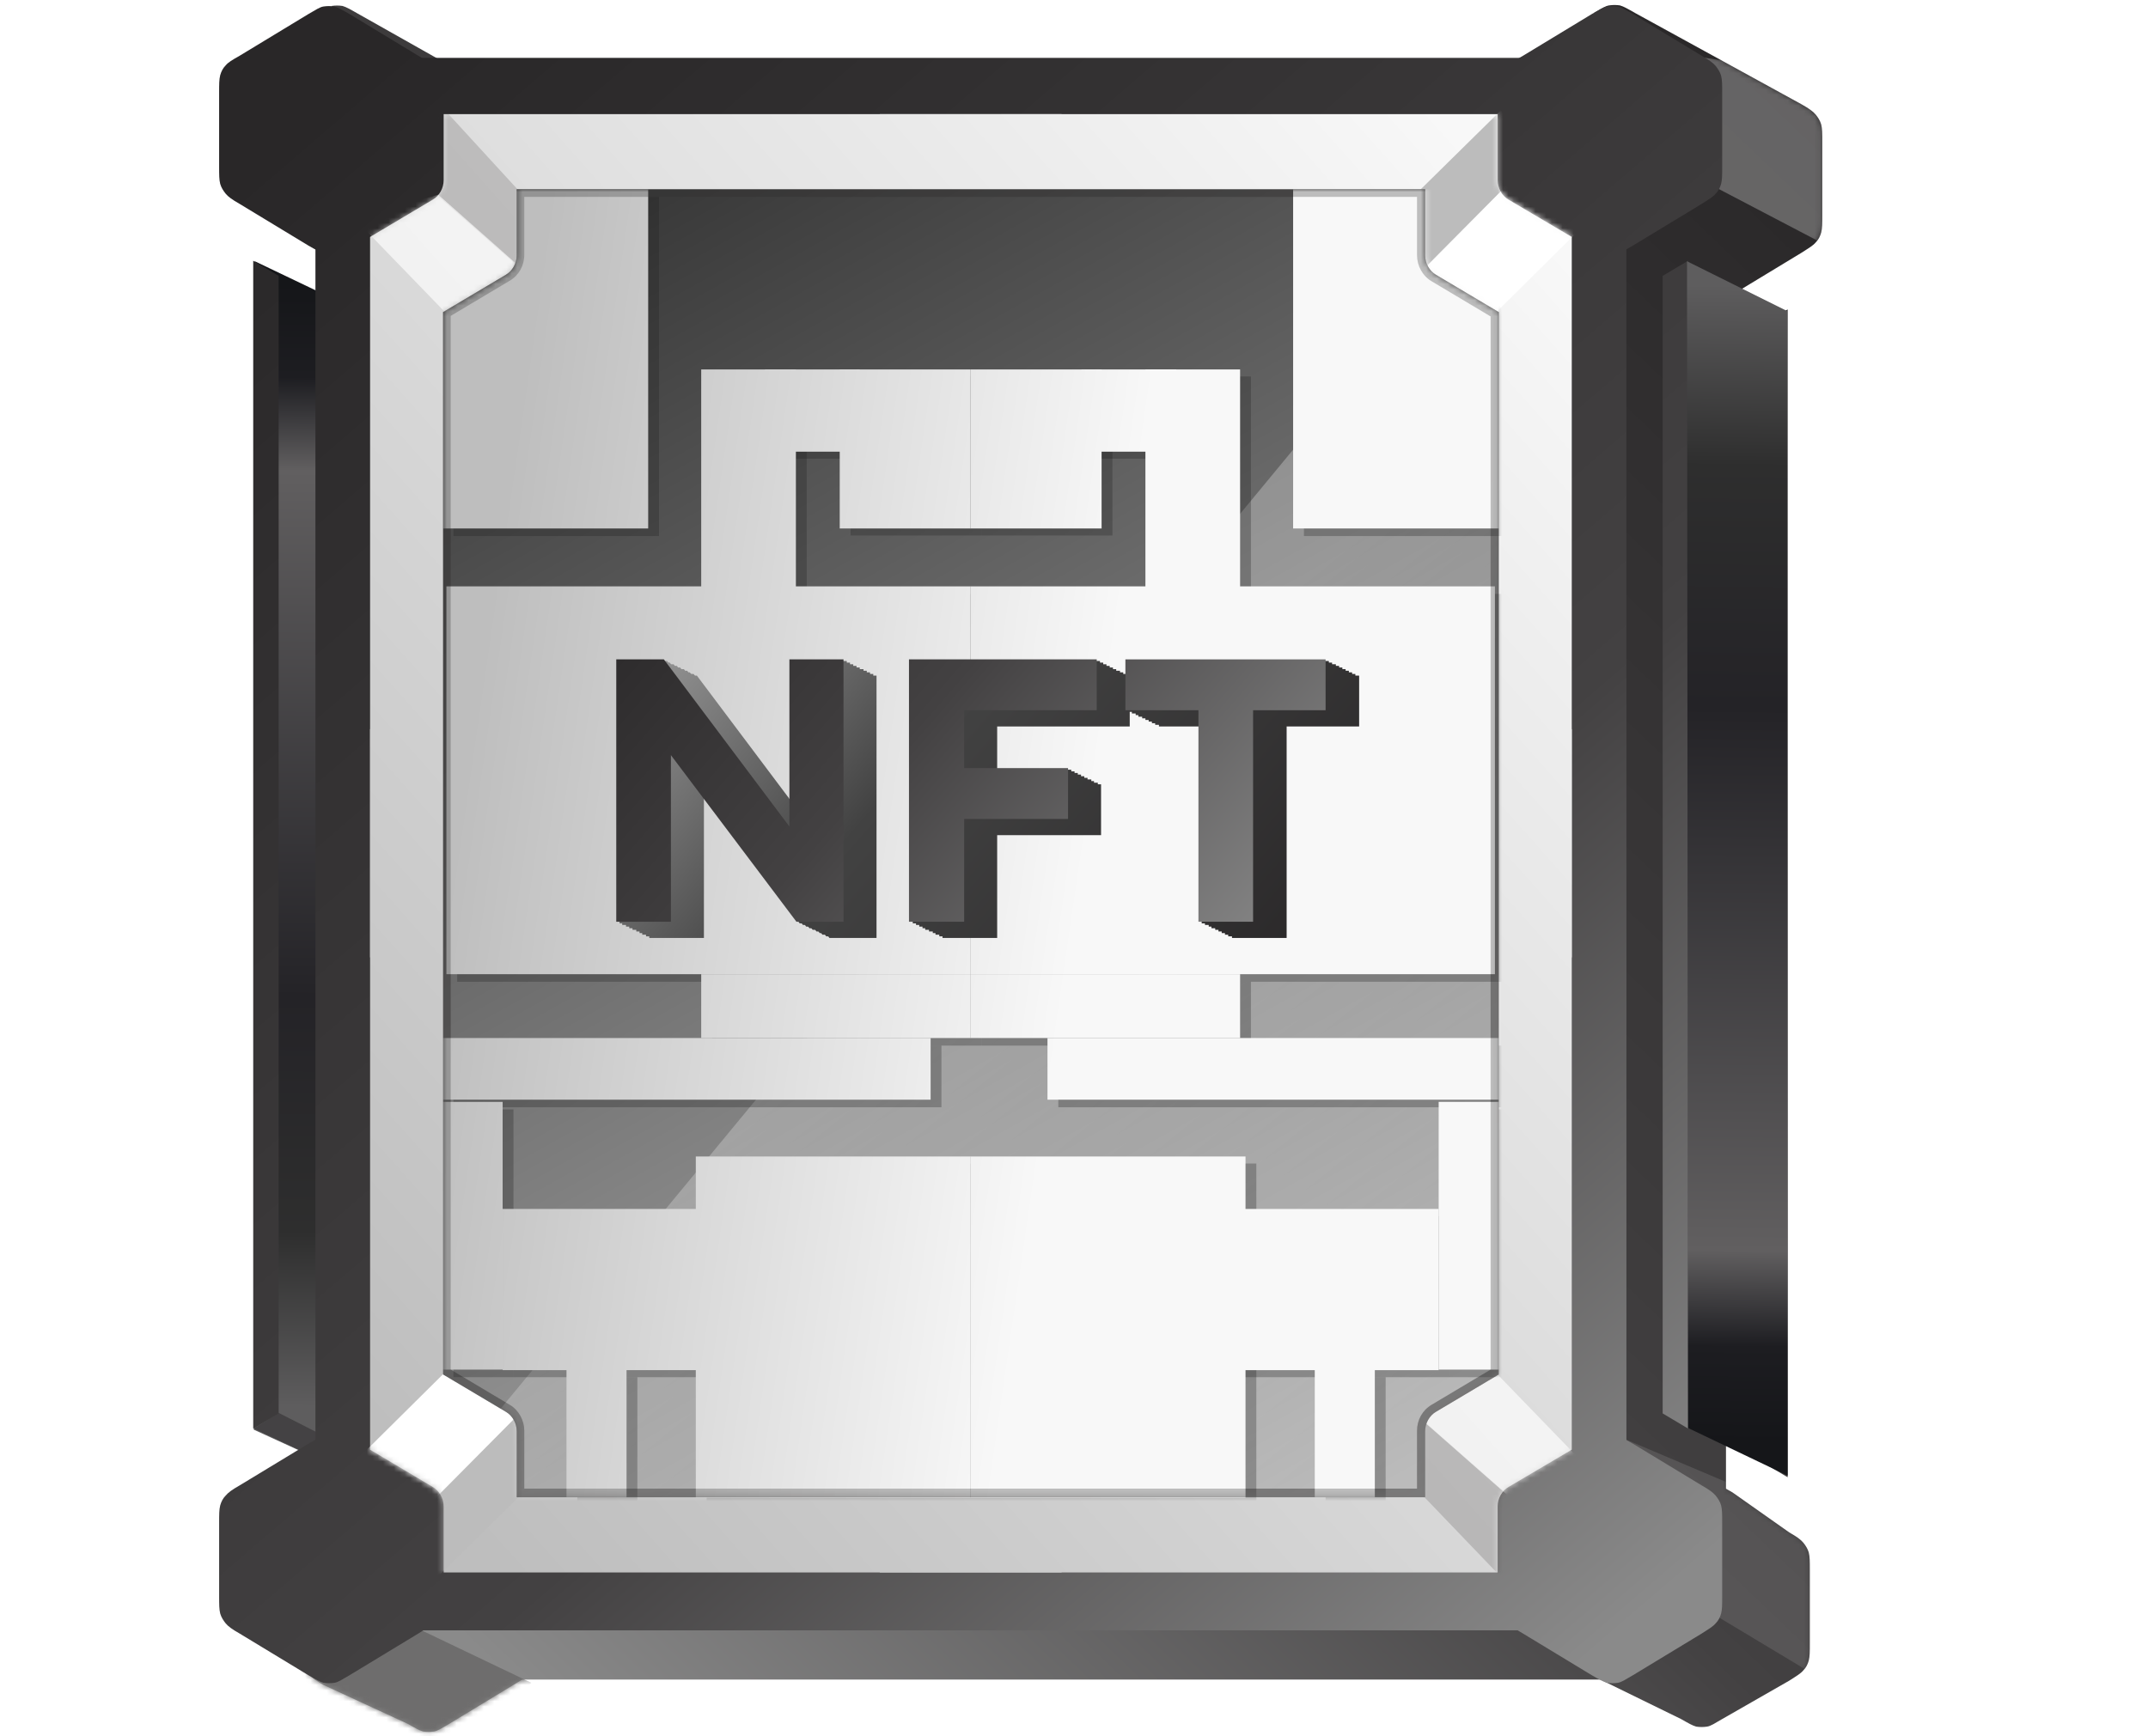 <?xml version="1.0" encoding="utf-8"?>
<!-- Generator: Adobe Illustrator 25.0.1, SVG Export Plug-In . SVG Version: 6.00 Build 0)  -->
<svg version="1.1" id="Capa_1" xmlns="http://www.w3.org/2000/svg" xmlns:xlink="http://www.w3.org/1999/xlink" x="0px" y="0px"
	 viewBox="0 0 397 321" style="enable-background:new 0 0 397 321;" xml:space="preserve">
<style type="text/css">
	.st0{fill:url(#SVGID_1_);}
	.st1{fill:url(#SVGID_2_);}
	.st2{fill:url(#SVGID_3_);}
	.st3{fill:url(#SVGID_4_);}
	.st4{fill:url(#SVGID_5_);}
	.st5{fill:url(#SVGID_6_);}
	.st6{fill:url(#SVGID_7_);}
	.st7{fill:url(#SVGID_8_);filter:url(#Adobe_OpacityMaskFilter);}
	.st8{fill:url(#SVGID_9_);}
	.st9{fill:url(#SVGID_10_);}
	.st10{fill:url(#SVGID_11_);}
	.st11{fill:url(#SVGID_12_);}
	.st12{fill:url(#SVGID_13_);}
	.st13{fill:url(#SVGID_14_);}
	.st14{mask:url(#mask0_1_);}
	.st15{fill:#FFFFFF;fill-opacity:0.11;}
	.st16{fill:#6E6D6D;}
	.st17{fill:#FFFFFF;fill-opacity:0.28;}
	.st18{fill:url(#SVGID_15_);}
	.st19{fill:#333132;fill-opacity:0.6;}
	.st20{fill:url(#SVGID_16_);}
	.st21{fill:url(#SVGID_17_);}
	.st22{fill:url(#SVGID_18_);}
	.st23{fill:url(#SVGID_19_);}
	.st24{fill:url(#SVGID_20_);}
	.st25{fill:url(#SVGID_21_);}
	.st26{fill:url(#SVGID_22_);}
	.st27{fill:url(#SVGID_23_);}
	.st28{fill:url(#SVGID_24_);}
	.st29{fill:url(#SVGID_25_);}
	.st30{fill:url(#SVGID_26_);}
	.st31{fill:url(#SVGID_27_);}
	.st32{fill:url(#SVGID_28_);filter:url(#Adobe_OpacityMaskFilter_1_);}
	.st33{fill:url(#SVGID_29_);}
	.st34{fill:url(#SVGID_30_);}
	.st35{fill:url(#SVGID_31_);}
	.st36{mask:url(#mask1_1_);}
	.st37{fill:#302E2F;fill-opacity:0.19;}
	.st38{fill:#FFFFFF;}
	.st39{fill:#BCBCBC;}
	.st40{fill:#FFFFFF;fill-opacity:0.66;}
	.st41{fill:url(#SVGID_32_);}
	.st42{fill-rule:evenodd;clip-rule:evenodd;fill:#343233;fill-opacity:0.27;}
	.st43{fill:url(#SVGID_33_);filter:url(#Adobe_OpacityMaskFilter_2_);}
	.st44{mask:url(#mask2_1_);}
	.st45{fill:url(#SVGID_34_);}
	.st46{fill:#1F1F1F;fill-opacity:0.29;}
	.st47{fill:url(#SVGID_35_);}
	.st48{fill:url(#SVGID_36_);}
	.st49{fill:url(#SVGID_37_);}
	.st50{fill:url(#SVGID_38_);}
	.st51{fill:url(#SVGID_39_);}
	.st52{fill:url(#SVGID_40_);}
	.st53{fill:url(#SVGID_41_);}
	.st54{fill:url(#SVGID_42_);}
	.st55{fill:url(#SVGID_43_);}
	.st56{fill:url(#SVGID_44_);}
	.st57{fill:url(#SVGID_45_);}
	.st58{fill:url(#SVGID_46_);}
	.st59{fill:url(#SVGID_47_);}
	.st60{fill:url(#SVGID_48_);}
	.st61{fill:url(#SVGID_49_);}
	.st62{fill:url(#SVGID_50_);}
	.st63{fill:url(#SVGID_51_);}
	.st64{fill:url(#SVGID_52_);}
	.st65{fill:url(#SVGID_53_);}
	.st66{fill:url(#SVGID_54_);}
	.st67{fill:url(#SVGID_55_);}
	.st68{fill:url(#SVGID_56_);}
	.st69{fill:url(#SVGID_57_);}
	.st70{fill:url(#SVGID_58_);}
	.st71{fill:url(#SVGID_59_);}
	.st72{fill:url(#SVGID_60_);}
	.st73{fill:url(#SVGID_61_);}
	.st74{fill:url(#SVGID_62_);}
	.st75{fill:url(#SVGID_63_);}
	.st76{fill:url(#SVGID_64_);}
	.st77{fill:url(#SVGID_65_);}
	.st78{fill:url(#SVGID_66_);}
	.st79{fill:url(#SVGID_67_);}
	.st80{fill:url(#SVGID_68_);}
	.st81{fill:url(#SVGID_69_);}
	.st82{fill:url(#SVGID_70_);}
	.st83{fill:url(#SVGID_71_);}
	.st84{fill:url(#SVGID_72_);}
	.st85{fill:url(#SVGID_73_);}
	.st86{fill:url(#SVGID_74_);}
	.st87{fill:url(#SVGID_75_);}
	.st88{fill:url(#SVGID_76_);}
	.st89{fill:url(#SVGID_77_);}
	.st90{fill:url(#SVGID_78_);}
	.st91{fill:url(#SVGID_79_);}
	.st92{fill:url(#SVGID_80_);}
	.st93{fill:url(#SVGID_81_);}
	.st94{fill:url(#SVGID_82_);}
	.st95{fill:url(#SVGID_83_);}
	.st96{fill:url(#SVGID_84_);}
	.st97{fill:url(#SVGID_85_);}
	.st98{fill:url(#SVGID_86_);}
	.st99{fill:url(#SVGID_87_);}
	.st100{fill:url(#SVGID_88_);}
	.st101{fill:url(#SVGID_89_);}
	.st102{fill-rule:evenodd;clip-rule:evenodd;fill:#343233;fill-opacity:0.3;}
	.st103{fill-rule:evenodd;clip-rule:evenodd;fill:url(#SVGID_90_);}
</style>
<linearGradient id="SVGID_1_" gradientUnits="userSpaceOnUse" x1="404.016" y1="234.94" x2="144.078" y2="-36.833" gradientTransform="matrix(1 0 0 -1 0 322)">
	<stop  offset="0" style="stop-color:#292728"/>
	<stop  offset="0.58" style="stop-color:#434142"/>
	<stop  offset="1" style="stop-color:#8A8A8A"/>
</linearGradient>
<path class="st0" d="M330.4,57.2l-4.7,2.8v210.3l4.7,2.8V57.2z"/>
<linearGradient id="SVGID_2_" gradientUnits="userSpaceOnUse" x1="266.624" y1="366.348" x2="6.686" y2="94.576" gradientTransform="matrix(1 0 0 -1 0 322)">
	<stop  offset="0" style="stop-color:#292728"/>
	<stop  offset="0.58" style="stop-color:#434142"/>
	<stop  offset="1" style="stop-color:#8A8A8A"/>
</linearGradient>
<path class="st1" d="M65.3,57.2l4.7,2.8v210.3l-4.7,2.8V57.2z"/>
<linearGradient id="SVGID_3_" gradientUnits="userSpaceOnUse" x1="335.32" y1="300.644" x2="75.382" y2="28.871" gradientTransform="matrix(1 0 0 -1 0 322)">
	<stop  offset="0" style="stop-color:#292728"/>
	<stop  offset="0.58" style="stop-color:#434142"/>
	<stop  offset="1" style="stop-color:#8A8A8A"/>
</linearGradient>
<path class="st2" d="M76.7,19.8H319v290.7H76.7V19.8z"/>
<linearGradient id="SVGID_4_" gradientUnits="userSpaceOnUse" x1="202.686" y1="427.502" x2="-57.252" y2="155.729" gradientTransform="matrix(1 0 0 -1 0 322)">
	<stop  offset="0" style="stop-color:#292728"/>
	<stop  offset="0.58" style="stop-color:#434142"/>
	<stop  offset="1" style="stop-color:#8A8A8A"/>
</linearGradient>
<path class="st3" d="M62.7,19.3l12.7-7.7c1.4-0.8-14.8-10.3-14.1-10.5c0.7-0.1,1.3-0.1,2,0c0.7,0.2,1.4,0.6,2.8,1.4l29.6,16.7
	c1.4,0.8,2.1,1.3,2.6,1.9c0.4,0.5,0.8,1.1,1,1.8c0.2,0.8,0.2,1.6,0.2,3.3v13.4c0,1.7,0,2.5-0.2,3.3c-0.2,0.7-0.5,1.3-1,1.8
	c-0.5,0.6-1.2,1-2.6,1.9l-12.7,7.7c-1.4,0.8-2.1,1.3-2.8,1.4c-0.7,0.1-1.3,0.1-2,0c-0.7-0.2-1.4-0.6-2.8-1.4l-12.7-7.7
	c-1.4-0.8-2.1-1.3-2.6-1.9c-0.4-0.5-0.8-1.1-1-1.8c-0.2-0.8-0.2-1.6-0.2-3.3V26.2c0-1.7,0-2.5,0.2-3.3c0.2-0.7,0.5-1.3,1-1.8
	C60.6,20.5,61.3,20.1,62.7,19.3z"/>
<linearGradient id="SVGID_5_" gradientUnits="userSpaceOnUse" x1="325.873" y1="309.68" x2="65.935" y2="37.907" gradientTransform="matrix(1 0 0 -1 0 322)">
	<stop  offset="0" style="stop-color:#292728"/>
	<stop  offset="0.58" style="stop-color:#434142"/>
	<stop  offset="1" style="stop-color:#8A8A8A"/>
</linearGradient>
<path class="st4" d="M299.9,19.3l-5.3-16.9c1.4-0.8,2.1-1.3,2.8-1.4c0.7-0.1,1.3-0.1,2,0c0.7,0.2,1.4,0.6,2.8,1.4L333,19.3
	c1.4,0.8,2.1,1.3,2.6,1.9c0.4,0.5,0.8,1.1,1,1.8c0.2,0.8,0.2,1.6,0.2,3.3v13.4c0,1.7,0,2.5-0.2,3.3c-0.2,0.7-0.5,1.3-1,1.8
	c-0.5,0.6-1.2,1-2.6,1.9l-12.7,7.7c-1.4,0.8-2.1,1.3-2.8,1.4c-0.7,0.1-1.3,0.1-2,0c-0.7-0.2-1.4-0.6-2.8-1.4l-12.7-7.7
	c-1.4-0.8-2.1-1.3-2.6-1.9c-0.4-0.5-0.8-1.1-1-1.8c-0.2-0.8-0.2-1.6-0.2-3.3V26.2c0-1.7,0-2.5,0.2-3.3c0.2-0.7,0.5-1.3,1-1.8
	C297.8,20.5,298.5,20.1,299.9,19.3z"/>
<linearGradient id="SVGID_6_" gradientUnits="userSpaceOnUse" x1="339.394" y1="296.747" x2="79.457" y2="24.974" gradientTransform="matrix(1 0 0 -1 0 322)">
	<stop  offset="0" style="stop-color:#292728"/>
	<stop  offset="0.58" style="stop-color:#434142"/>
	<stop  offset="1" style="stop-color:#8A8A8A"/>
</linearGradient>
<path class="st5" d="M62.7,283.6l12.7-7.7c1.4-0.8,2.1-1.3,2.8-1.4c0.7-0.1,1.3-0.1,2,0c0.7,0.2,1.4,0.6,2.8,1.4l12.7,7.7
	c1.4,0.8,2.1,1.3,2.6,1.9c0.4,0.5,0.8,1.1,1,1.8c0.2,0.8,0.2,1.6,0.2,3.3v13.4c0,1.7,0,2.5-0.2,3.3c-0.2,0.7-0.5,1.3-1,1.8
	c-0.5,0.6-1.2,1-2.6,1.9l-12.7,7.7c-1.4,0.8-2.1,1.3-2.8,1.4c-0.7,0.1-1.3,0.1-2,0c-0.7-0.2-1.4-0.6-2.8-1.4l-15.6-7.2
	c-1.4-0.8-2.1-1.3-2.6-1.9c-0.4-0.5-0.8-1.1-1-1.8c-0.2-0.8-0.2-1.6-0.2-3.3l2.9-13.9c0-1.7,0-2.5,0.2-3.3c0.2-0.7,0.5-1.3,1-1.8
	C60.6,284.9,61.3,284.5,62.7,283.6z"/>
<linearGradient id="SVGID_7_" gradientUnits="userSpaceOnUse" x1="462.646" y1="178.863" x2="202.708" y2="-92.91" gradientTransform="matrix(1 0 0 -1 0 322)">
	<stop  offset="0" style="stop-color:#292728"/>
	<stop  offset="0.58" style="stop-color:#434142"/>
	<stop  offset="1" style="stop-color:#8A8A8A"/>
</linearGradient>
<path class="st6" d="M299.9,283.6l12.7-7.7c1.4-0.8,2.1-1.3,2.8-1.4c0.7-0.1,1.3-0.1,2,0c0.7,0.2,1.4,0.6,2.8,1.4l10.5,7.4
	c1.4,0.8,2.1,1.3,2.6,1.9c0.4,0.5,0.8,1.1,1,1.8c0.2,0.8,0.2,1.6,0.2,3.3v13.4c0,1.7,0,2.5-0.2,3.3c-0.2,0.7-0.5,1.3-1,1.8
	c-0.5,0.6-1.2,1-2.6,1.9l-12.4,7.1c-1.4,0.8-2.1,1.3-2.8,1.4c-0.7,0.1-1.3,0.1-2,0c-0.7-0.2-1.4-0.6-2.8-1.4l-13.9-6.8
	c-1.4-0.8-2.1-1.3-2.6-1.9c-0.4-0.5-0.8-1.1-1-1.8c-0.2-0.8,2.8-1.6,2.8-3.3v-13.4c0-1.7,0-2.5,0.2-3.3c0.2-0.7,0.5-1.3,1-1.8
	C297.8,284.9,298.5,284.5,299.9,283.6z"/>
<defs>
	<filter id="Adobe_OpacityMaskFilter" filterUnits="userSpaceOnUse" x="54.9" y="10" width="293.6" height="311.8">
		<feColorMatrix  type="matrix" values="1 0 0 0 0  0 1 0 0 0  0 0 1 0 0  0 0 0 1 0"/>
	</filter>
</defs>
<mask maskUnits="userSpaceOnUse" x="54.9" y="10" width="293.6" height="311.8" id="mask0_1_">
	
		<linearGradient id="SVGID_8_" gradientUnits="userSpaceOnUse" x1="404.016" y1="234.94" x2="144.078" y2="-36.833" gradientTransform="matrix(1 0 0 -1 0 322)">
		<stop  offset="0" style="stop-color:#292728"/>
		<stop  offset="0.58" style="stop-color:#434142"/>
		<stop  offset="1" style="stop-color:#8A8A8A"/>
	</linearGradient>
	<path class="st7" d="M330.4,57.2l-4.7,2.8v210.3l4.7,2.8V57.2z"/>
	
		<linearGradient id="SVGID_9_" gradientUnits="userSpaceOnUse" x1="266.624" y1="366.349" x2="6.686" y2="94.576" gradientTransform="matrix(1 0 0 -1 0 322)">
		<stop  offset="0" style="stop-color:#292728"/>
		<stop  offset="0.58" style="stop-color:#434142"/>
		<stop  offset="1" style="stop-color:#8A8A8A"/>
	</linearGradient>
	<path class="st8" d="M65.3,57.2l4.7,2.8v210.3l-4.7,2.8V57.2z"/>
	
		<linearGradient id="SVGID_10_" gradientUnits="userSpaceOnUse" x1="335.32" y1="300.644" x2="75.382" y2="28.871" gradientTransform="matrix(1 0 0 -1 0 322)">
		<stop  offset="0" style="stop-color:#292728"/>
		<stop  offset="0.58" style="stop-color:#434142"/>
		<stop  offset="1" style="stop-color:#8A8A8A"/>
	</linearGradient>
	<path class="st9" d="M76.7,19.8H319v290.7H76.7V19.8z"/>
	
		<linearGradient id="SVGID_11_" gradientUnits="userSpaceOnUse" x1="202.686" y1="427.502" x2="-57.252" y2="155.729" gradientTransform="matrix(1 0 0 -1 0 322)">
		<stop  offset="0" style="stop-color:#292728"/>
		<stop  offset="0.58" style="stop-color:#434142"/>
		<stop  offset="1" style="stop-color:#8A8A8A"/>
	</linearGradient>
	<path class="st10" d="M62.7,19.3l12.7-7.7c1.4-0.8-14.8-10.3-14.1-10.5c0.7-0.1,1.3-0.1,2,0c0.7,0.2,1.4,0.6,2.8,1.4l29.6,16.7
		c1.4,0.8,2.1,1.3,2.6,1.9c0.4,0.5,0.8,1.1,1,1.8c0.2,0.8,0.2,1.6,0.2,3.3v13.4c0,1.7,0,2.5-0.2,3.3c-0.2,0.7-0.5,1.3-1,1.8
		c-0.5,0.6-1.2,1-2.6,1.9l-12.7,7.7c-1.4,0.8-2.1,1.3-2.8,1.4c-0.7,0.1-1.3,0.1-2,0c-0.7-0.2-1.4-0.6-2.8-1.4l-12.7-7.7
		c-1.4-0.8-2.1-1.3-2.6-1.9c-0.4-0.5-0.8-1.1-1-1.8c-0.2-0.8-0.2-1.6-0.2-3.3V26.2c0-1.7,0-2.5,0.2-3.3c0.2-0.7,0.5-1.3,1-1.8
		C60.6,20.5,61.3,20.1,62.7,19.3z"/>
	
		<linearGradient id="SVGID_12_" gradientUnits="userSpaceOnUse" x1="325.873" y1="309.68" x2="65.935" y2="37.907" gradientTransform="matrix(1 0 0 -1 0 322)">
		<stop  offset="0" style="stop-color:#292728"/>
		<stop  offset="0.58" style="stop-color:#434142"/>
		<stop  offset="1" style="stop-color:#8A8A8A"/>
	</linearGradient>
	<path class="st11" d="M299.9,19.3l-5.3-16.9c1.4-0.8,2.1-1.3,2.8-1.4c0.7-0.1,1.3-0.1,2,0c0.7,0.2,1.4,0.6,2.8,1.4L333,19.3
		c1.4,0.8,2.1,1.3,2.6,1.9c0.4,0.5,0.8,1.1,1,1.8c0.2,0.8,0.2,1.6,0.2,3.3v13.4c0,1.7,0,2.5-0.2,3.3c-0.2,0.7-0.5,1.3-1,1.8
		c-0.5,0.6-1.2,1-2.6,1.9l-12.7,7.7c-1.4,0.8-2.1,1.3-2.8,1.4c-0.7,0.1-1.3,0.1-2,0c-0.7-0.2-1.4-0.6-2.8-1.4l-12.7-7.7
		c-1.4-0.8-2.1-1.3-2.6-1.9c-0.4-0.5-0.8-1.1-1-1.8c-0.2-0.8-0.2-1.6-0.2-3.3V26.2c0-1.7,0-2.5,0.2-3.3c0.2-0.7,0.5-1.3,1-1.8
		C297.8,20.5,298.5,20.1,299.9,19.3z"/>
	
		<linearGradient id="SVGID_13_" gradientUnits="userSpaceOnUse" x1="339.394" y1="296.747" x2="79.457" y2="24.974" gradientTransform="matrix(1 0 0 -1 0 322)">
		<stop  offset="0" style="stop-color:#292728"/>
		<stop  offset="0.58" style="stop-color:#434142"/>
		<stop  offset="1" style="stop-color:#8A8A8A"/>
	</linearGradient>
	<path class="st12" d="M62.7,283.6l12.7-7.7c1.4-0.8,2.1-1.3,2.8-1.4c0.7-0.1,1.3-0.1,2,0c0.7,0.2,1.4,0.6,2.8,1.4l12.7,7.7
		c1.4,0.8,2.1,1.3,2.6,1.9c0.4,0.5,0.8,1.1,1,1.8c0.2,0.8,0.2,1.6,0.2,3.3v13.4c0,1.7,0,2.5-0.2,3.3c-0.2,0.7-0.5,1.3-1,1.8
		c-0.5,0.6-1.2,1-2.6,1.9l-12.7,7.7c-1.4,0.8-2.1,1.3-2.8,1.4c-0.7,0.1-1.3,0.1-2,0c-0.7-0.2-1.4-0.6-2.8-1.4l-15.6-7.2
		c-1.4-0.8-2.1-1.3-2.6-1.9c-0.4-0.5-0.8-1.1-1-1.8c-0.2-0.8-0.2-1.6-0.2-3.3l2.9-13.9c0-1.7,0-2.5,0.2-3.3c0.2-0.7,0.5-1.3,1-1.8
		C60.6,284.9,61.3,284.5,62.7,283.6z"/>
	
		<linearGradient id="SVGID_14_" gradientUnits="userSpaceOnUse" x1="462.645" y1="178.863" x2="202.708" y2="-92.91" gradientTransform="matrix(1 0 0 -1 0 322)">
		<stop  offset="0" style="stop-color:#292728"/>
		<stop  offset="0.58" style="stop-color:#434142"/>
		<stop  offset="1" style="stop-color:#8A8A8A"/>
	</linearGradient>
	<path class="st13" d="M299.9,283.6l12.7-7.7c1.4-0.8,2.1-1.3,2.8-1.4c0.7-0.1,1.3-0.1,2,0c0.7,0.2,1.4,0.6,2.8,1.4l10.5,7.4
		c1.4,0.8,2.1,1.3,2.6,1.9c0.4,0.5,0.8,1.1,1,1.8c0.2,0.8,0.2,1.6,0.2,3.3v13.4c0,1.7,0,2.5-0.2,3.3c-0.2,0.7-0.5,1.3-1,1.8
		c-0.5,0.6-1.2,1-2.6,1.9l-12.4,7.1c-1.4,0.8-2.1,1.3-2.8,1.4c-0.7,0.1-1.3,0.1-2,0c-0.7-0.2-1.4-0.6-2.8-1.4l-13.9-6.8
		c-1.4-0.8-2.1-1.3-2.6-1.9c-0.4-0.5-0.8-1.1-1-1.8c-0.2-0.8,2.8-1.6,2.8-3.3v-13.4c0-1.7,0-2.5,0.2-3.3c0.2-0.7,0.5-1.3,1-1.8
		C297.8,284.9,298.5,284.5,299.9,283.6z"/>
</mask>
<g class="st14">
	<path class="st15" d="M334.3,309l-16.8-10.1l-18-33.2l21,8.9c2.3,0.4,7.2,1.3,7.8,1.9c0.8,0.8,10.9,7.2,11.4,7.9
		C340.1,284.9,336.3,301,334.3,309z"/>
	<path class="st16" d="M98.2,311.1l-20.5-9.8l-22.9,7.9l6.5,11.3l23.5,1.4L98.2,311.1z"/>
	<path class="st17" d="M345.1,49.3l-27.7-14.5L310.7,10l37.8,5.9L345.1,49.3z"/>
</g>
<linearGradient id="SVGID_15_" gradientUnits="userSpaceOnUse" x1="55.754" y1="61.943" x2="57.128" y2="269.483" gradientTransform="matrix(1 0 0 -1 0 322)">
	<stop  offset="0" style="stop-color:#5E5D5E"/>
	<stop  offset="0.156" style="stop-color:#2E2E2E"/>
	<stop  offset="0.365" style="stop-color:#242327"/>
	<stop  offset="0.834" style="stop-color:#615F60"/>
	<stop  offset="0.917" style="stop-color:#1D1D21"/>
	<stop  offset="1" style="stop-color:#151619"/>
</linearGradient>
<path class="st18" d="M46.9,264.3l18.8,8.6L65.5,57.1l-18.4-8.8L46.9,264.3z"/>
<path class="st19" d="M62.9,267l-11.4-5.8l-4.6,2.9l9.8,4.6L62.9,267z"/>
<linearGradient id="SVGID_16_" gradientUnits="userSpaceOnUse" x1="136.238" y1="369.083" x2="377.818" y2="87.963" gradientTransform="matrix(1 0 0 -1 0 322)">
	<stop  offset="0" style="stop-color:#292728"/>
	<stop  offset="0.634" style="stop-color:#434142"/>
	<stop  offset="1" style="stop-color:#8A8A8A"/>
</linearGradient>
<path class="st20" d="M312,48.2l-4.7,2.8v210.3l4.7,2.8V48.2z"/>
<linearGradient id="SVGID_17_" gradientUnits="userSpaceOnUse" x1="-14.933" y1="239.174" x2="226.647" y2="-41.946" gradientTransform="matrix(1 0 0 -1 0 322)">
	<stop  offset="0" style="stop-color:#292728"/>
	<stop  offset="0.634" style="stop-color:#434142"/>
	<stop  offset="1" style="stop-color:#8A8A8A"/>
</linearGradient>
<path class="st21" d="M46.8,48.2l4.7,2.8v210.3l-4.7,2.8V48.2z"/>
<linearGradient id="SVGID_18_" gradientUnits="userSpaceOnUse" x1="60.653" y1="304.129" x2="302.233" y2="23.008" gradientTransform="matrix(1 0 0 -1 0 322)">
	<stop  offset="0" style="stop-color:#292728"/>
	<stop  offset="0.634" style="stop-color:#434142"/>
	<stop  offset="1" style="stop-color:#8A8A8A"/>
</linearGradient>
<path class="st22" d="M58.3,10.7h242.3v290.7H58.3V10.7z"/>
<linearGradient id="SVGID_19_" gradientUnits="userSpaceOnUse" x1="57.759" y1="301.642" x2="299.339" y2="20.521" gradientTransform="matrix(1 0 0 -1 0 322)">
	<stop  offset="0" style="stop-color:#292728"/>
	<stop  offset="0.634" style="stop-color:#434142"/>
	<stop  offset="1" style="stop-color:#8A8A8A"/>
</linearGradient>
<path class="st23" d="M44.3,10.3L57,2.6c1.4-0.8,2.1-1.3,2.8-1.4c0.7-0.1,1.3-0.1,2,0c0.7,0.2,1.4,0.6,2.8,1.4l12.7,7.7
	c1.4,0.8,2.1,1.3,2.6,1.9c0.4,0.5,0.8,1.1,1,1.8c0.2,0.8,0.2,1.6,0.2,3.3v13.4c0,1.7,0,2.5-0.2,3.3c-0.2,0.7-0.5,1.3-1,1.8
	c-0.5,0.6-1.2,1-2.6,1.9l-12.7,7.7c-1.4,0.8-2.1,1.3-2.8,1.4c-0.7,0.1-1.3,0.1-2,0c-0.7-0.2-1.4-0.6-2.8-1.4l-12.7-7.7
	c-1.4-0.8-2.1-1.3-2.6-1.9c-0.4-0.5-0.8-1.1-1-1.8c-0.2-0.8-0.2-1.6-0.2-3.3V17.2c0-1.7,0-2.5,0.2-3.3c0.2-0.7,0.5-1.3,1-1.8
	C42.2,11.5,42.9,11.1,44.3,10.3z"/>
<linearGradient id="SVGID_20_" gradientUnits="userSpaceOnUse" x1="194.206" y1="418.897" x2="435.786" y2="137.777" gradientTransform="matrix(1 0 0 -1 0 322)">
	<stop  offset="0" style="stop-color:#292728"/>
	<stop  offset="0.634" style="stop-color:#434142"/>
	<stop  offset="1" style="stop-color:#8A8A8A"/>
</linearGradient>
<path class="st24" d="M281.5,10.3l12.7-7.7c1.4-0.8,2.1-1.3,2.8-1.4c0.7-0.1,1.3-0.1,2,0c0.7,0.2,1.4,0.6,2.8,1.4l12.7,7.7
	c1.4,0.8,2.1,1.3,2.6,1.9c0.4,0.5,0.8,1.1,1,1.8c0.2,0.8,0.2,1.6,0.2,3.3v13.4c0,1.7,0,2.5-0.2,3.3c-0.2,0.7-0.5,1.3-1,1.8
	c-0.5,0.6-1.2,1-2.6,1.9l-12.7,7.7c-1.4,0.8-2.1,1.3-2.8,1.4c-0.7,0.1-1.3,0.1-2,0c-0.7-0.2-1.4-0.6-2.8-1.4l-12.7-7.7
	c-1.4-0.8-2.1-1.3-2.6-1.9c-0.4-0.5-0.8-1.1-1-1.8c-0.2-0.8-0.2-1.6-0.2-3.3V17.2c0-1.7,0-2.5,0.2-3.3c0.2-0.7,0.5-1.3,1-1.8
	C279.4,11.5,280.1,11.1,281.5,10.3z"/>
<linearGradient id="SVGID_21_" gradientUnits="userSpaceOnUse" x1="-72.9" y1="189.36" x2="168.68" y2="-91.76" gradientTransform="matrix(1 0 0 -1 0 322)">
	<stop  offset="0" style="stop-color:#292728"/>
	<stop  offset="0.634" style="stop-color:#434142"/>
	<stop  offset="1" style="stop-color:#8A8A8A"/>
</linearGradient>
<path class="st25" d="M44.3,274.6l12.7-7.7c1.4-0.8,2.1-1.3,2.8-1.4c0.7-0.1,1.3-0.1,2,0c0.7,0.2,1.4,0.6,2.8,1.4l12.7,7.7
	c1.4,0.8,2.1,1.3,2.6,1.9c0.4,0.5,0.8,1.1,1,1.8c0.2,0.8,0.2,1.6,0.2,3.3v13.4c0,1.7,0,2.5-0.2,3.3c-0.2,0.7-0.5,1.3-1,1.8
	c-0.5,0.6-1.2,1-2.6,1.9l-12.7,7.7c-1.4,0.8-2.1,1.3-2.8,1.4c-0.7,0.1-1.3,0.1-2,0c-0.7-0.2-1.4-0.6-2.8-1.4l-12.7-7.7
	c-1.4-0.8-2.1-1.3-2.6-1.9c-0.4-0.5-0.8-1.1-1-1.8c-0.2-0.8-0.2-1.6-0.2-3.3v-13.4c0-1.7,0-2.5,0.2-3.3c0.2-0.7,0.5-1.3,1-1.8
	C42.2,275.9,42.9,275.4,44.3,274.6z"/>
<linearGradient id="SVGID_22_" gradientUnits="userSpaceOnUse" x1="63.547" y1="306.616" x2="305.127" y2="25.496" gradientTransform="matrix(1 0 0 -1 0 322)">
	<stop  offset="0" style="stop-color:#292728"/>
	<stop  offset="0.634" style="stop-color:#434142"/>
	<stop  offset="1" style="stop-color:#8A8A8A"/>
</linearGradient>
<path class="st26" d="M281.5,274.6l12.7-7.7c1.4-0.8,2.1-1.3,2.8-1.4c0.7-0.1,1.3-0.1,2,0c0.7,0.2,1.4,0.6,2.8,1.4l12.7,7.7
	c1.4,0.8,2.1,1.3,2.6,1.9c0.4,0.5,0.8,1.1,1,1.8c0.2,0.8,0.2,1.6,0.2,3.3v13.4c0,1.7,0,2.5-0.2,3.3c-0.2,0.7-0.5,1.3-1,1.8
	c-0.5,0.6-1.2,1-2.6,1.9l-12.7,7.7c-1.4,0.8-2.1,1.3-2.8,1.4c-0.7,0.1-1.3,0.1-2,0c-0.7-0.2-1.4-0.6-2.8-1.4l-12.7-7.7
	c-1.4-0.8-2.1-1.3-2.6-1.9c-0.4-0.5-0.8-1.1-1-1.8c-0.2-0.8-0.2-1.6-0.2-3.3v-13.4c0-1.7,0-2.5,0.2-3.3c0.2-0.7,0.5-1.3,1-1.8
	C279.4,275.9,280.1,275.4,281.5,274.6z"/>
<linearGradient id="SVGID_23_" gradientUnits="userSpaceOnUse" x1="322.231" y1="269.265" x2="319.873" y2="55.307" gradientTransform="matrix(1 0 0 -1 0 322)">
	<stop  offset="0" style="stop-color:#5E5D5E"/>
	<stop  offset="0.156" style="stop-color:#2E2E2E"/>
	<stop  offset="0.365" style="stop-color:#242327"/>
	<stop  offset="0.834" style="stop-color:#615F60"/>
	<stop  offset="0.917" style="stop-color:#1D1D21"/>
	<stop  offset="1" style="stop-color:#151619"/>
</linearGradient>
<path class="st27" d="M330.3,57.5l-18.5-9.2L312,264l18.4,8.8L330.3,57.5z"/>
<linearGradient id="SVGID_24_" gradientUnits="userSpaceOnUse" x1="287.767" y1="277.479" x2="57.451" y2="72.3" gradientTransform="matrix(1 0 0 -1 0 322)">
	<stop  offset="0" style="stop-color:#F8F8F8"/>
	<stop  offset="1" style="stop-color:#BEBEBE"/>
</linearGradient>
<path class="st28" d="M278.8,36.9c-1.2-0.7-2-2.1-2-3.6V21.1H162.6V177h127.9V43.8L278.8,36.9z"/>
<linearGradient id="SVGID_25_" gradientUnits="userSpaceOnUse" x1="249.096" y1="320.888" x2="18.78" y2="115.709" gradientTransform="matrix(1 0 0 -1 0 322)">
	<stop  offset="0" style="stop-color:#F8F8F8"/>
	<stop  offset="1" style="stop-color:#BEBEBE"/>
</linearGradient>
<path class="st29" d="M80,36.9c1.2-0.7,2-2.1,2-3.6V21.1h114.2V177H68.4V43.8L80,36.9z"/>
<linearGradient id="SVGID_26_" gradientUnits="userSpaceOnUse" x1="341.19" y1="217.512" x2="110.873" y2="12.333" gradientTransform="matrix(1 0 0 -1 0 322)">
	<stop  offset="0" style="stop-color:#F8F8F8"/>
	<stop  offset="1" style="stop-color:#BEBEBE"/>
</linearGradient>
<path class="st30" d="M278.8,274.9c-1.2,0.7-2,2.1-2,3.6v12.2H162.6V134.8h127.9V268L278.8,274.9z"/>
<linearGradient id="SVGID_27_" gradientUnits="userSpaceOnUse" x1="302.519" y1="260.921" x2="72.203" y2="55.741" gradientTransform="matrix(1 0 0 -1 0 322)">
	<stop  offset="0" style="stop-color:#F8F8F8"/>
	<stop  offset="1" style="stop-color:#BEBEBE"/>
</linearGradient>
<path class="st31" d="M80,274.9c1.2,0.7,2,2.1,2,3.6v12.2h114.2V134.8H68.4V268L80,274.9z"/>
<defs>
	<filter id="Adobe_OpacityMaskFilter_1_" filterUnits="userSpaceOnUse" x="65.3" y="18.7" width="229" height="274.9">
		<feColorMatrix  type="matrix" values="1 0 0 0 0  0 1 0 0 0  0 0 1 0 0  0 0 0 1 0"/>
	</filter>
</defs>
<mask maskUnits="userSpaceOnUse" x="65.3" y="18.7" width="229" height="274.9" id="mask1_1_">
	
		<linearGradient id="SVGID_28_" gradientUnits="userSpaceOnUse" x1="287.767" y1="277.479" x2="57.451" y2="72.3" gradientTransform="matrix(1 0 0 -1 0 322)">
		<stop  offset="0" style="stop-color:#F8F8F8"/>
		<stop  offset="1" style="stop-color:#BEBEBE"/>
	</linearGradient>
	<path class="st32" d="M278.8,36.9c-1.2-0.7-2-2.1-2-3.6V21.1H162.6V177h127.9V43.8L278.8,36.9z"/>
	
		<linearGradient id="SVGID_29_" gradientUnits="userSpaceOnUse" x1="249.096" y1="320.888" x2="18.78" y2="115.709" gradientTransform="matrix(1 0 0 -1 0 322)">
		<stop  offset="0" style="stop-color:#F8F8F8"/>
		<stop  offset="1" style="stop-color:#BEBEBE"/>
	</linearGradient>
	<path class="st33" d="M80,36.9c1.2-0.7,2-2.1,2-3.6V21.1h114.2V177H68.4V43.8L80,36.9z"/>
	
		<linearGradient id="SVGID_30_" gradientUnits="userSpaceOnUse" x1="341.19" y1="217.512" x2="110.874" y2="12.333" gradientTransform="matrix(1 0 0 -1 0 322)">
		<stop  offset="0" style="stop-color:#F8F8F8"/>
		<stop  offset="1" style="stop-color:#BEBEBE"/>
	</linearGradient>
	<path class="st34" d="M278.8,274.9c-1.2,0.7-2,2.1-2,3.6v12.2H162.6V134.8h127.9V268L278.8,274.9z"/>
	
		<linearGradient id="SVGID_31_" gradientUnits="userSpaceOnUse" x1="302.519" y1="260.921" x2="72.203" y2="55.741" gradientTransform="matrix(1 0 0 -1 0 322)">
		<stop  offset="0" style="stop-color:#F8F8F8"/>
		<stop  offset="1" style="stop-color:#BEBEBE"/>
	</linearGradient>
	<path class="st35" d="M80,274.9c1.2,0.7,2,2.1,2,3.6v12.2h114.2V134.8H68.4V268L80,274.9z"/>
</mask>
<g class="st36">
	<path class="st37" d="M80.7,18.7l15.5,16.9l2.1,15.9L81.1,36.4L80.7,18.7z"/>
	<path class="st38" d="M285,27.5l-22,21.6l6.8,15.3l22.1-21.9L285,27.5z"/>
	<path class="st39" d="M257.5,40l19.9-19.6l6.7,8.2l-24.3,24.5L257.5,40z"/>
	<path class="st40" d="M99.3,52.2L81,36l-15.6,4.3l18.2,18.8L99.3,52.2z"/>
	<path class="st37" d="M279.4,293.6l-16.8-17.5l-1.4-15.1l17.2,15.1L279.4,293.6z"/>
	<path class="st38" d="M73.4,284.3l22-21.6l-6.8-15.3l-22.1,21.9L73.4,284.3z"/>
	<path class="st39" d="M100.9,271.8L81,291.4l-6.7-8.2l24.3-24.5L100.9,271.8z"/>
	<path class="st40" d="M260.3,260.3l18.4,16.2l15.6-4.3l-18.2-18.8L260.3,260.3z"/>
</g>
<linearGradient id="SVGID_32_" gradientUnits="userSpaceOnUse" x1="108.979" y1="291.87" x2="254.799" y2="31.499" gradientTransform="matrix(1 0 0 -1 0 322)">
	<stop  offset="0" style="stop-color:#343434"/>
	<stop  offset="1" style="stop-color:#BEBEBE"/>
</linearGradient>
<path class="st41" d="M263.4,35v12.2c0,1.5,0.8,2.9,2,3.6l11.6,6.9v77.1V177v77.1l-11.6,6.9c-1.2,0.7-2,2.1-2,3.6v12.2h-67.1h-33.6
	H95.5v-12.2c0-1.5-0.8-2.9-2-3.6l-11.6-6.9V177v-42.3V57.7l11.6-6.9c1.2-0.7,2-2.1,2-3.6V35h67.1h33.6H263.4z"/>
<path class="st42" d="M263.4,35v12.2c0,1.5,0.8,2.9,2,3.6l11.6,6.9v196.4l-11.6,6.9c-1.2,0.7-2,2.1-2,3.6v12.2H95.5v-12.2
	c0-1.5-0.8-2.9-2-3.6l-11.6-6.9V57.7l11.6-6.9c1.2-0.7,2-2.1,2-3.6V35H263.4z M96.9,36.4v10.7c0,2-1,3.8-2.7,4.8l-10.9,6.5v194.8
	l10.9,6.5c1.7,1,2.7,2.9,2.7,4.8v10.7h165v-10.7c0-2,1-3.8,2.7-4.8l10.9-6.5V58.5L264.6,52c-1.7-1-2.7-2.9-2.7-4.8V36.4H96.9z"/>
<defs>
	<filter id="Adobe_OpacityMaskFilter_2_" filterUnits="userSpaceOnUse" x="58.1" y="35" width="333.3" height="333.6">
		<feColorMatrix  type="matrix" values="1 0 0 0 0  0 1 0 0 0  0 0 1 0 0  0 0 0 1 0"/>
	</filter>
</defs>
<mask maskUnits="userSpaceOnUse" x="58.1" y="35" width="333.3" height="333.6" id="mask2_1_">
	
		<linearGradient id="SVGID_33_" gradientUnits="userSpaceOnUse" x1="135.816" y1="292.842" x2="225.434" y2="32.324" gradientTransform="matrix(1 0 0 -1 0 322)">
		<stop  offset="0" style="stop-color:#BEBEBE"/>
		<stop  offset="1" style="stop-color:#F8F8F8"/>
	</linearGradient>
	<path class="st43" d="M263.4,35v12.2c0,1.5,0.8,2.9,2,3.6l11.6,6.9v77.1V177v77.1l-11.6,6.9c-1.2,0.7-2,2.1-2,3.6v12.2h-67.1h-33.6
		H95.5v-12.2c0-1.5-0.8-2.9-2-3.6l-11.6-6.9V177v-42.3V57.7l11.6-6.9c1.2-0.7,2-2.1,2-3.6V35h67.1h33.6H263.4z"/>
</mask>
<g class="st44">
	
		<linearGradient id="SVGID_34_" gradientUnits="userSpaceOnUse" x1="183.773" y1="170.357" x2="286.654" y2="42.799" gradientTransform="matrix(1 0 0 -1 0 322)">
		<stop  offset="0" style="stop-color:#FFFFFF;stop-opacity:0.28"/>
		<stop  offset="1" style="stop-color:#FFFFFF;stop-opacity:0"/>
	</linearGradient>
	<path class="st45" d="M58.1,302.1l220-266.3l94.1,43.1l19.2,248.9c-61.7,14.4-186.1,42.7-190.1,40.7
		C197.4,366.6,104.2,323.4,58.1,302.1z"/>
	<path class="st46" d="M83.8,36.4h38v62.7h-38V36.4z"/>
	<path class="st46" d="M84.5,109.8h96.9v71.7H84.5V109.8z"/>
	<path class="st46" d="M131.6,181.5h49.8v11.8h-49.8V181.5z"/>
	<path class="st46" d="M94.9,224.8H138v29.8H94.9V224.8z"/>
	<path class="st46" d="M130.6,215.1h50.8v63.1h-50.8V215.1z"/>
	<path class="st46" d="M83.8,193.3H174v11.4H83.8V193.3z"/>
	<path class="st46" d="M94.9,205.1v49.5H83.8v-49.5H94.9z"/>
	<path class="st46" d="M117.8,254.6v23.6h-11.1v-23.6H117.8z"/>
	<path class="st46" d="M131.6,69.6h17.5v40.2h-17.5V69.6z"/>
	<path class="st46" d="M157.2,69.6h24.2v29.4h-24.2V69.6z"/>
	<path class="st46" d="M143.4,69.6h17.5v15.2h-17.5V69.6z"/>
	<path class="st46" d="M279,36.4h-38v62.7h38V36.4z"/>
	<path class="st46" d="M278.3,109.8h-96.9v71.7h96.9V109.8z"/>
	<path class="st46" d="M231.2,181.5h-49.8v11.8h49.8V181.5z"/>
	<path class="st46" d="M267.9,224.8h-43.1v29.8h43.1V224.8z"/>
	<path class="st46" d="M232.2,215.1h-50.8v63.1h50.8V215.1z"/>
	<path class="st46" d="M279,193.3h-83.4v11.4H279V193.3z"/>
	<path class="st46" d="M267.9,205.1v49.5H279v-49.5H267.9z"/>
	<path class="st46" d="M245,254.6v23.6h11.1v-23.6H245z"/>
	<path class="st46" d="M231.2,69.6h-17.5v40.2h17.5V69.6z"/>
	<path class="st46" d="M205.6,69.6h-24.2v29.4h24.2V69.6z"/>
	<path class="st46" d="M219.4,69.6h-17.5v15.2h17.5V69.6z"/>
	
		<linearGradient id="SVGID_35_" gradientUnits="userSpaceOnUse" x1="97.239" y1="256.179" x2="286.091" y2="228.746" gradientTransform="matrix(1 0 0 -1 0 322)">
		<stop  offset="0" style="stop-color:#BEBEBE"/>
		<stop  offset="0.606" style="stop-color:#F8F8F8"/>
	</linearGradient>
	<path class="st47" d="M81.8,35h38v62.7h-38V35z"/>
	
		<linearGradient id="SVGID_36_" gradientUnits="userSpaceOnUse" x1="86.772" y1="184.127" x2="275.624" y2="156.694" gradientTransform="matrix(1 0 0 -1 0 322)">
		<stop  offset="0" style="stop-color:#BEBEBE"/>
		<stop  offset="0.606" style="stop-color:#F8F8F8"/>
	</linearGradient>
	<path class="st48" d="M82.5,108.4h96.9v71.7H82.5V108.4z"/>
	
		<linearGradient id="SVGID_37_" gradientUnits="userSpaceOnUse" x1="81.32" y1="146.595" x2="270.172" y2="119.162" gradientTransform="matrix(1 0 0 -1 0 322)">
		<stop  offset="0" style="stop-color:#BEBEBE"/>
		<stop  offset="0.606" style="stop-color:#F8F8F8"/>
	</linearGradient>
	<path class="st49" d="M129.6,180.1h49.8v11.8h-49.8V180.1z"/>
	
		<linearGradient id="SVGID_38_" gradientUnits="userSpaceOnUse" x1="73.051" y1="89.669" x2="261.903" y2="62.236" gradientTransform="matrix(1 0 0 -1 0 322)">
		<stop  offset="0" style="stop-color:#BEBEBE"/>
		<stop  offset="0.606" style="stop-color:#F8F8F8"/>
	</linearGradient>
	<path class="st50" d="M92.9,223.5H136v29.8H92.9V223.5z"/>
	
		<linearGradient id="SVGID_39_" gradientUnits="userSpaceOnUse" x1="72.882" y1="88.508" x2="261.735" y2="61.075" gradientTransform="matrix(1 0 0 -1 0 322)">
		<stop  offset="0" style="stop-color:#BEBEBE"/>
		<stop  offset="0.606" style="stop-color:#F8F8F8"/>
	</linearGradient>
	<path class="st51" d="M128.6,213.8h50.8v63.1h-50.8V213.8z"/>
	
		<linearGradient id="SVGID_40_" gradientUnits="userSpaceOnUse" x1="79.099" y1="131.304" x2="267.951" y2="103.871" gradientTransform="matrix(1 0 0 -1 0 322)">
		<stop  offset="0" style="stop-color:#BEBEBE"/>
		<stop  offset="0.606" style="stop-color:#F8F8F8"/>
	</linearGradient>
	<path class="st52" d="M81.8,191.9H172v11.4H81.8V191.9z"/>
	
		<linearGradient id="SVGID_41_" gradientUnits="userSpaceOnUse" x1="73.896" y1="95.485" x2="262.748" y2="68.052" gradientTransform="matrix(1 0 0 -1 0 322)">
		<stop  offset="0" style="stop-color:#BEBEBE"/>
		<stop  offset="0.606" style="stop-color:#F8F8F8"/>
	</linearGradient>
	<path class="st53" d="M92.9,203.7v49.5H81.8v-49.5H92.9z"/>
	
		<linearGradient id="SVGID_42_" gradientUnits="userSpaceOnUse" x1="69.169" y1="62.947" x2="258.021" y2="35.514" gradientTransform="matrix(1 0 0 -1 0 322)">
		<stop  offset="0" style="stop-color:#BEBEBE"/>
		<stop  offset="0.606" style="stop-color:#F8F8F8"/>
	</linearGradient>
	<path class="st54" d="M115.8,253.2v23.6h-11.1v-23.6H115.8z"/>
	
		<linearGradient id="SVGID_43_" gradientUnits="userSpaceOnUse" x1="94.884" y1="239.972" x2="283.736" y2="212.539" gradientTransform="matrix(1 0 0 -1 0 322)">
		<stop  offset="0" style="stop-color:#BEBEBE"/>
		<stop  offset="0.606" style="stop-color:#F8F8F8"/>
	</linearGradient>
	<path class="st55" d="M129.6,68.3h17.5v40.2h-17.5V68.3z"/>
	
		<linearGradient id="SVGID_44_" gradientUnits="userSpaceOnUse" x1="96.246" y1="249.347" x2="285.098" y2="221.914" gradientTransform="matrix(1 0 0 -1 0 322)">
		<stop  offset="0" style="stop-color:#BEBEBE"/>
		<stop  offset="0.606" style="stop-color:#F8F8F8"/>
	</linearGradient>
	<path class="st56" d="M155.2,68.3h24.2v29.4h-24.2V68.3z"/>
	
		<linearGradient id="SVGID_45_" gradientUnits="userSpaceOnUse" x1="96.902" y1="253.861" x2="285.754" y2="226.428" gradientTransform="matrix(1 0 0 -1 0 322)">
		<stop  offset="0" style="stop-color:#BEBEBE"/>
		<stop  offset="0.606" style="stop-color:#F8F8F8"/>
	</linearGradient>
	<path class="st57" d="M141.4,68.3h17.5v15.2h-17.5V68.3z"/>
	
		<linearGradient id="SVGID_46_" gradientUnits="userSpaceOnUse" x1="100.486" y1="278.532" x2="289.338" y2="251.099" gradientTransform="matrix(1 0 0 -1 0 322)">
		<stop  offset="0" style="stop-color:#BEBEBE"/>
		<stop  offset="0.606" style="stop-color:#F8F8F8"/>
	</linearGradient>
	<path class="st58" d="M277,35h-38v62.7h38V35z"/>
	
		<linearGradient id="SVGID_47_" gradientUnits="userSpaceOnUse" x1="88.775" y1="197.912" x2="277.627" y2="170.479" gradientTransform="matrix(1 0 0 -1 0 322)">
		<stop  offset="0" style="stop-color:#BEBEBE"/>
		<stop  offset="0.606" style="stop-color:#F8F8F8"/>
	</linearGradient>
	<path class="st59" d="M276.3,108.4h-96.9v71.7h96.9V108.4z"/>
	
		<linearGradient id="SVGID_48_" gradientUnits="userSpaceOnUse" x1="82.349" y1="153.679" x2="271.201" y2="126.246" gradientTransform="matrix(1 0 0 -1 0 322)">
		<stop  offset="0" style="stop-color:#BEBEBE"/>
		<stop  offset="0.606" style="stop-color:#F8F8F8"/>
	</linearGradient>
	<path class="st60" d="M229.2,180.1h-49.8v11.8h49.8V180.1z"/>
	
		<linearGradient id="SVGID_49_" gradientUnits="userSpaceOnUse" x1="75.735" y1="108.145" x2="264.587" y2="80.712" gradientTransform="matrix(1 0 0 -1 0 322)">
		<stop  offset="0" style="stop-color:#BEBEBE"/>
		<stop  offset="0.606" style="stop-color:#F8F8F8"/>
	</linearGradient>
	<path class="st61" d="M265.9,223.5h-43.1v29.8h43.1V223.5z"/>
	
		<linearGradient id="SVGID_50_" gradientUnits="userSpaceOnUse" x1="73.932" y1="95.736" x2="262.784" y2="68.303" gradientTransform="matrix(1 0 0 -1 0 322)">
		<stop  offset="0" style="stop-color:#BEBEBE"/>
		<stop  offset="0.606" style="stop-color:#F8F8F8"/>
	</linearGradient>
	<path class="st62" d="M230.2,213.8h-50.8v63.1h50.8V213.8z"/>
	
		<linearGradient id="SVGID_51_" gradientUnits="userSpaceOnUse" x1="81.338" y1="146.717" x2="270.19" y2="119.284" gradientTransform="matrix(1 0 0 -1 0 322)">
		<stop  offset="0" style="stop-color:#BEBEBE"/>
		<stop  offset="0.606" style="stop-color:#F8F8F8"/>
	</linearGradient>
	<path class="st63" d="M277,191.9h-83.4v11.4H277V191.9z"/>
	
		<linearGradient id="SVGID_52_" gradientUnits="userSpaceOnUse" x1="77.699" y1="121.668" x2="266.551" y2="94.235" gradientTransform="matrix(1 0 0 -1 0 322)">
		<stop  offset="0" style="stop-color:#BEBEBE"/>
		<stop  offset="0.606" style="stop-color:#F8F8F8"/>
	</linearGradient>
	<path class="st64" d="M265.9,203.7v49.5H277v-49.5H265.9z"/>
	
		<linearGradient id="SVGID_53_" gradientUnits="userSpaceOnUse" x1="72.027" y1="82.62" x2="260.879" y2="55.187" gradientTransform="matrix(1 0 0 -1 0 322)">
		<stop  offset="0" style="stop-color:#BEBEBE"/>
		<stop  offset="0.606" style="stop-color:#F8F8F8"/>
	</linearGradient>
	<path class="st65" d="M243,253.2v23.6h11.1v-23.6H243z"/>
	
		<linearGradient id="SVGID_54_" gradientUnits="userSpaceOnUse" x1="96.581" y1="251.651" x2="285.433" y2="224.218" gradientTransform="matrix(1 0 0 -1 0 322)">
		<stop  offset="0" style="stop-color:#BEBEBE"/>
		<stop  offset="0.606" style="stop-color:#F8F8F8"/>
	</linearGradient>
	<path class="st66" d="M229.2,68.3h-17.5v40.2h17.5V68.3z"/>
	
		<linearGradient id="SVGID_55_" gradientUnits="userSpaceOnUse" x1="96.747" y1="252.793" x2="285.599" y2="225.361" gradientTransform="matrix(1 0 0 -1 0 322)">
		<stop  offset="0" style="stop-color:#BEBEBE"/>
		<stop  offset="0.606" style="stop-color:#F8F8F8"/>
	</linearGradient>
	<path class="st67" d="M203.6,68.3h-24.2v29.4h24.2V68.3z"/>
	
		<linearGradient id="SVGID_56_" gradientUnits="userSpaceOnUse" x1="98.112" y1="262.19" x2="286.964" y2="234.757" gradientTransform="matrix(1 0 0 -1 0 322)">
		<stop  offset="0" style="stop-color:#BEBEBE"/>
		<stop  offset="0.606" style="stop-color:#F8F8F8"/>
	</linearGradient>
	<path class="st68" d="M217.4,68.3h-17.5v15.2h17.5V68.3z"/>
</g>
<linearGradient id="SVGID_57_" gradientUnits="userSpaceOnUse" x1="107.132" y1="200.108" x2="214.47" y2="106.853" gradientTransform="matrix(1 0 0 -1 0 322)">
	<stop  offset="0" style="stop-color:#A5A5A5"/>
	<stop  offset="0.416" style="stop-color:#424242"/>
	<stop  offset="1" style="stop-color:#292728"/>
</linearGradient>
<path class="st69" d="M146.4,122.2h10.1v48.5h-8.7l-23.2-30.8v30.8h-10.1v-48.5h8.8l23.2,30.9V122.2z"/>
<linearGradient id="SVGID_58_" gradientUnits="userSpaceOnUse" x1="128.835" y1="225.088" x2="236.172" y2="131.833" gradientTransform="matrix(1 0 0 -1 0 322)">
	<stop  offset="0" style="stop-color:#A5A5A5"/>
	<stop  offset="0.416" style="stop-color:#424242"/>
	<stop  offset="1" style="stop-color:#292728"/>
</linearGradient>
<path class="st70" d="M168.6,122.2h34.7v9.4h-24.5v10.7h19.2v9.4h-19.2v19h-10.1V122.2z"/>
<linearGradient id="SVGID_59_" gradientUnits="userSpaceOnUse" x1="149.463" y1="248.831" x2="256.8" y2="155.576" gradientTransform="matrix(1 0 0 -1 0 322)">
	<stop  offset="0" style="stop-color:#A5A5A5"/>
	<stop  offset="0.416" style="stop-color:#424242"/>
	<stop  offset="1" style="stop-color:#292728"/>
</linearGradient>
<path class="st71" d="M208.6,122.2h37v9.4h-13.4v39.1h-10.1v-39.1h-13.5V122.2z"/>
<linearGradient id="SVGID_60_" gradientUnits="userSpaceOnUse" x1="107.248" y1="200.241" x2="214.585" y2="106.986" gradientTransform="matrix(1 0 0 -1 0 322)">
	<stop  offset="0" style="stop-color:#A5A5A5"/>
	<stop  offset="0.416" style="stop-color:#424242"/>
	<stop  offset="1" style="stop-color:#292728"/>
</linearGradient>
<path class="st72" d="M147,122.5h10.1V171h-8.7l-23.2-30.8V171H115v-48.5h8.8l23.2,30.9V122.5z"/>
<linearGradient id="SVGID_61_" gradientUnits="userSpaceOnUse" x1="128.95" y1="225.221" x2="236.287" y2="131.966" gradientTransform="matrix(1 0 0 -1 0 322)">
	<stop  offset="0" style="stop-color:#A5A5A5"/>
	<stop  offset="0.416" style="stop-color:#424242"/>
	<stop  offset="1" style="stop-color:#292728"/>
</linearGradient>
<path class="st73" d="M169.2,122.5h34.7v9.4h-24.5v10.7h19.2v9.4h-19.2v19h-10.1V122.5z"/>
<linearGradient id="SVGID_62_" gradientUnits="userSpaceOnUse" x1="149.578" y1="248.964" x2="256.916" y2="155.709" gradientTransform="matrix(1 0 0 -1 0 322)">
	<stop  offset="0" style="stop-color:#A5A5A5"/>
	<stop  offset="0.416" style="stop-color:#424242"/>
	<stop  offset="1" style="stop-color:#292728"/>
</linearGradient>
<path class="st74" d="M209.2,122.5h37v9.4h-13.4V171h-10.1v-39.1h-13.5V122.5z"/>
<linearGradient id="SVGID_63_" gradientUnits="userSpaceOnUse" x1="107.364" y1="200.375" x2="214.701" y2="107.12" gradientTransform="matrix(1 0 0 -1 0 322)">
	<stop  offset="0" style="stop-color:#A5A5A5"/>
	<stop  offset="0.416" style="stop-color:#424242"/>
	<stop  offset="1" style="stop-color:#292728"/>
</linearGradient>
<path class="st75" d="M147.6,122.8h10.1v48.5H149l-23.2-30.8v30.8h-10.1v-48.5h8.8l23.2,30.9V122.8z"/>
<linearGradient id="SVGID_64_" gradientUnits="userSpaceOnUse" x1="129.066" y1="225.354" x2="236.403" y2="132.099" gradientTransform="matrix(1 0 0 -1 0 322)">
	<stop  offset="0" style="stop-color:#A5A5A5"/>
	<stop  offset="0.416" style="stop-color:#424242"/>
	<stop  offset="1" style="stop-color:#292728"/>
</linearGradient>
<path class="st76" d="M169.8,122.8h34.7v9.4h-24.5v10.7h19.2v9.4h-19.2v19h-10.1V122.8z"/>
<linearGradient id="SVGID_65_" gradientUnits="userSpaceOnUse" x1="149.694" y1="249.097" x2="257.031" y2="155.842" gradientTransform="matrix(1 0 0 -1 0 322)">
	<stop  offset="0" style="stop-color:#A5A5A5"/>
	<stop  offset="0.416" style="stop-color:#424242"/>
	<stop  offset="1" style="stop-color:#292728"/>
</linearGradient>
<path class="st77" d="M209.9,122.8h37v9.4h-13.4v39.1h-10.1v-39.1h-13.5V122.8z"/>
<linearGradient id="SVGID_66_" gradientUnits="userSpaceOnUse" x1="107.479" y1="200.508" x2="214.816" y2="107.253" gradientTransform="matrix(1 0 0 -1 0 322)">
	<stop  offset="0" style="stop-color:#A5A5A5"/>
	<stop  offset="0.416" style="stop-color:#424242"/>
	<stop  offset="1" style="stop-color:#292728"/>
</linearGradient>
<path class="st78" d="M148.2,123.1h10.1v48.5h-8.7l-23.2-30.8v30.8h-10.1v-48.5h8.8l23.2,30.9V123.1z"/>
<linearGradient id="SVGID_67_" gradientUnits="userSpaceOnUse" x1="129.182" y1="225.487" x2="236.519" y2="132.232" gradientTransform="matrix(1 0 0 -1 0 322)">
	<stop  offset="0" style="stop-color:#A5A5A5"/>
	<stop  offset="0.416" style="stop-color:#424242"/>
	<stop  offset="1" style="stop-color:#292728"/>
</linearGradient>
<path class="st79" d="M170.4,123.1h34.7v9.4h-24.5v10.7h19.2v9.4h-19.2v19h-10.1V123.1z"/>
<linearGradient id="SVGID_68_" gradientUnits="userSpaceOnUse" x1="149.81" y1="249.231" x2="257.147" y2="155.976" gradientTransform="matrix(1 0 0 -1 0 322)">
	<stop  offset="0" style="stop-color:#A5A5A5"/>
	<stop  offset="0.416" style="stop-color:#424242"/>
	<stop  offset="1" style="stop-color:#292728"/>
</linearGradient>
<path class="st80" d="M210.5,123.1h37v9.4H234v39.1h-10.1v-39.1h-13.5V123.1z"/>
<linearGradient id="SVGID_69_" gradientUnits="userSpaceOnUse" x1="107.595" y1="200.641" x2="214.932" y2="107.386" gradientTransform="matrix(1 0 0 -1 0 322)">
	<stop  offset="0" style="stop-color:#A5A5A5"/>
	<stop  offset="0.416" style="stop-color:#424242"/>
	<stop  offset="1" style="stop-color:#292728"/>
</linearGradient>
<path class="st81" d="M148.8,123.4h10.1v48.5h-8.7L127,141.1v30.8h-10.1v-48.5h8.8l23.2,30.9V123.4z"/>
<linearGradient id="SVGID_70_" gradientUnits="userSpaceOnUse" x1="129.298" y1="225.62" x2="236.635" y2="132.365" gradientTransform="matrix(1 0 0 -1 0 322)">
	<stop  offset="0" style="stop-color:#A5A5A5"/>
	<stop  offset="0.416" style="stop-color:#424242"/>
	<stop  offset="1" style="stop-color:#292728"/>
</linearGradient>
<path class="st82" d="M171,123.4h34.7v9.4h-24.5v10.7h19.2v9.4h-19.2v19H171V123.4z"/>
<linearGradient id="SVGID_71_" gradientUnits="userSpaceOnUse" x1="149.926" y1="249.363" x2="257.263" y2="156.108" gradientTransform="matrix(1 0 0 -1 0 322)">
	<stop  offset="0" style="stop-color:#A5A5A5"/>
	<stop  offset="0.416" style="stop-color:#424242"/>
	<stop  offset="1" style="stop-color:#292728"/>
</linearGradient>
<path class="st83" d="M211.1,123.4h37v9.4h-13.4v39.1h-10.1v-39.1h-13.5V123.4z"/>
<linearGradient id="SVGID_72_" gradientUnits="userSpaceOnUse" x1="107.711" y1="200.774" x2="215.048" y2="107.519" gradientTransform="matrix(1 0 0 -1 0 322)">
	<stop  offset="0" style="stop-color:#A5A5A5"/>
	<stop  offset="0.416" style="stop-color:#424242"/>
	<stop  offset="1" style="stop-color:#292728"/>
</linearGradient>
<path class="st84" d="M149.5,123.7h10.1v48.5h-8.7l-23.2-30.8v30.8h-10.1v-48.5h8.8l23.2,30.9V123.7z"/>
<linearGradient id="SVGID_73_" gradientUnits="userSpaceOnUse" x1="129.413" y1="225.754" x2="236.75" y2="132.499" gradientTransform="matrix(1 0 0 -1 0 322)">
	<stop  offset="0" style="stop-color:#A5A5A5"/>
	<stop  offset="0.416" style="stop-color:#424242"/>
	<stop  offset="1" style="stop-color:#292728"/>
</linearGradient>
<path class="st85" d="M171.6,123.7h34.7v9.4h-24.5v10.7h19.2v9.4h-19.2v19h-10.1V123.7z"/>
<linearGradient id="SVGID_74_" gradientUnits="userSpaceOnUse" x1="150.041" y1="249.497" x2="257.378" y2="156.242" gradientTransform="matrix(1 0 0 -1 0 322)">
	<stop  offset="0" style="stop-color:#A5A5A5"/>
	<stop  offset="0.416" style="stop-color:#424242"/>
	<stop  offset="1" style="stop-color:#292728"/>
</linearGradient>
<path class="st86" d="M211.7,123.7h37v9.4h-13.4v39.1h-10.1v-39.1h-13.5V123.7z"/>
<linearGradient id="SVGID_75_" gradientUnits="userSpaceOnUse" x1="107.826" y1="200.907" x2="215.163" y2="107.652" gradientTransform="matrix(1 0 0 -1 0 322)">
	<stop  offset="0" style="stop-color:#A5A5A5"/>
	<stop  offset="0.416" style="stop-color:#424242"/>
	<stop  offset="1" style="stop-color:#292728"/>
</linearGradient>
<path class="st87" d="M150.1,124h10.1v48.5h-8.7l-23.2-30.8v30.8h-10.1V124h8.8l23.2,30.9V124z"/>
<linearGradient id="SVGID_76_" gradientUnits="userSpaceOnUse" x1="129.529" y1="225.887" x2="236.866" y2="132.632" gradientTransform="matrix(1 0 0 -1 0 322)">
	<stop  offset="0" style="stop-color:#A5A5A5"/>
	<stop  offset="0.416" style="stop-color:#424242"/>
	<stop  offset="1" style="stop-color:#292728"/>
</linearGradient>
<path class="st88" d="M172.3,124h34.7v9.4h-24.5v10.7h19.2v9.4h-19.2v19h-10.1V124z"/>
<linearGradient id="SVGID_77_" gradientUnits="userSpaceOnUse" x1="150.157" y1="249.63" x2="257.494" y2="156.375" gradientTransform="matrix(1 0 0 -1 0 322)">
	<stop  offset="0" style="stop-color:#A5A5A5"/>
	<stop  offset="0.416" style="stop-color:#424242"/>
	<stop  offset="1" style="stop-color:#292728"/>
</linearGradient>
<path class="st89" d="M212.3,124h37v9.4h-13.4v39.1h-10.1v-39.1h-13.5V124z"/>
<linearGradient id="SVGID_78_" gradientUnits="userSpaceOnUse" x1="107.942" y1="201.04" x2="215.279" y2="107.785" gradientTransform="matrix(1 0 0 -1 0 322)">
	<stop  offset="0" style="stop-color:#A5A5A5"/>
	<stop  offset="0.416" style="stop-color:#424242"/>
	<stop  offset="1" style="stop-color:#292728"/>
</linearGradient>
<path class="st90" d="M150.7,124.3h10.1v48.5H152L128.8,142v30.8h-10.1v-48.5h8.8l23.2,30.9V124.3z"/>
<linearGradient id="SVGID_79_" gradientUnits="userSpaceOnUse" x1="129.644" y1="226.02" x2="236.981" y2="132.765" gradientTransform="matrix(1 0 0 -1 0 322)">
	<stop  offset="0" style="stop-color:#A5A5A5"/>
	<stop  offset="0.416" style="stop-color:#424242"/>
	<stop  offset="1" style="stop-color:#292728"/>
</linearGradient>
<path class="st91" d="M172.9,124.3h34.7v9.4H183v10.7h19.2v9.4H183v19h-10.1V124.3z"/>
<linearGradient id="SVGID_80_" gradientUnits="userSpaceOnUse" x1="150.273" y1="249.763" x2="257.61" y2="156.508" gradientTransform="matrix(1 0 0 -1 0 322)">
	<stop  offset="0" style="stop-color:#A5A5A5"/>
	<stop  offset="0.416" style="stop-color:#424242"/>
	<stop  offset="1" style="stop-color:#292728"/>
</linearGradient>
<path class="st92" d="M212.9,124.3h37v9.4h-13.4v39.1h-10.1v-39.1h-13.5V124.3z"/>
<linearGradient id="SVGID_81_" gradientUnits="userSpaceOnUse" x1="108.058" y1="201.173" x2="215.394" y2="107.918" gradientTransform="matrix(1 0 0 -1 0 322)">
	<stop  offset="0" style="stop-color:#A5A5A5"/>
	<stop  offset="0.416" style="stop-color:#424242"/>
	<stop  offset="1" style="stop-color:#292728"/>
</linearGradient>
<path class="st93" d="M151.3,124.6h10.1v48.5h-8.7l-23.2-30.8v30.8h-10.1v-48.5h8.8l23.2,30.9V124.6z"/>
<linearGradient id="SVGID_82_" gradientUnits="userSpaceOnUse" x1="129.76" y1="226.153" x2="237.097" y2="132.898" gradientTransform="matrix(1 0 0 -1 0 322)">
	<stop  offset="0" style="stop-color:#A5A5A5"/>
	<stop  offset="0.416" style="stop-color:#424242"/>
	<stop  offset="1" style="stop-color:#292728"/>
</linearGradient>
<path class="st94" d="M173.5,124.6h34.7v9.4h-24.5v10.7h19.2v9.4h-19.2v19h-10.1V124.6z"/>
<linearGradient id="SVGID_83_" gradientUnits="userSpaceOnUse" x1="150.388" y1="249.896" x2="257.725" y2="156.641" gradientTransform="matrix(1 0 0 -1 0 322)">
	<stop  offset="0" style="stop-color:#A5A5A5"/>
	<stop  offset="0.416" style="stop-color:#424242"/>
	<stop  offset="1" style="stop-color:#292728"/>
</linearGradient>
<path class="st95" d="M213.5,124.6h37v9.4h-13.4v39.1H227V134h-13.5V124.6z"/>
<linearGradient id="SVGID_84_" gradientUnits="userSpaceOnUse" x1="108.173" y1="201.306" x2="215.51" y2="108.051" gradientTransform="matrix(1 0 0 -1 0 322)">
	<stop  offset="0" style="stop-color:#A5A5A5"/>
	<stop  offset="0.416" style="stop-color:#424242"/>
	<stop  offset="1" style="stop-color:#292728"/>
</linearGradient>
<path class="st96" d="M151.9,124.9H162v48.5h-8.7l-23.2-30.8v30.8h-10.1v-48.5h8.8l23.2,30.9V124.9z"/>
<linearGradient id="SVGID_85_" gradientUnits="userSpaceOnUse" x1="129.876" y1="226.286" x2="237.213" y2="133.031" gradientTransform="matrix(1 0 0 -1 0 322)">
	<stop  offset="0" style="stop-color:#A5A5A5"/>
	<stop  offset="0.416" style="stop-color:#424242"/>
	<stop  offset="1" style="stop-color:#292728"/>
</linearGradient>
<path class="st97" d="M174.1,124.9h34.7v9.4h-24.5V145h19.2v9.4h-19.2v19h-10.1V124.9z"/>
<linearGradient id="SVGID_86_" gradientUnits="userSpaceOnUse" x1="150.504" y1="250.029" x2="257.841" y2="156.774" gradientTransform="matrix(1 0 0 -1 0 322)">
	<stop  offset="0" style="stop-color:#A5A5A5"/>
	<stop  offset="0.416" style="stop-color:#424242"/>
	<stop  offset="1" style="stop-color:#292728"/>
</linearGradient>
<path class="st98" d="M214.2,124.9h37v9.4h-13.4v39.1h-10.1v-39.1h-13.5V124.9z"/>
<linearGradient id="SVGID_87_" gradientUnits="userSpaceOnUse" x1="102.028" y1="204.31" x2="209.365" y2="111.055" gradientTransform="matrix(1 0 0 -1 0 322)">
	<stop  offset="0" style="stop-color:#292728"/>
	<stop  offset="0.434" style="stop-color:#434142"/>
	<stop  offset="1" style="stop-color:#8A8A8A"/>
</linearGradient>
<path class="st99" d="M145.8,121.9h10.1v48.5h-8.7l-23.2-30.8v30.8h-10.1v-48.5h8.8l23.2,30.9V121.9z"/>
<linearGradient id="SVGID_88_" gradientUnits="userSpaceOnUse" x1="123.731" y1="229.29" x2="231.067" y2="136.035" gradientTransform="matrix(1 0 0 -1 0 322)">
	<stop  offset="0" style="stop-color:#292728"/>
	<stop  offset="0.434" style="stop-color:#434142"/>
	<stop  offset="1" style="stop-color:#8A8A8A"/>
</linearGradient>
<path class="st100" d="M168,121.9h34.7v9.4h-24.5V142h19.2v9.4h-19.2v19H168V121.9z"/>
<linearGradient id="SVGID_89_" gradientUnits="userSpaceOnUse" x1="144.359" y1="253.033" x2="251.696" y2="159.778" gradientTransform="matrix(1 0 0 -1 0 322)">
	<stop  offset="0" style="stop-color:#292728"/>
	<stop  offset="0.434" style="stop-color:#434142"/>
	<stop  offset="1" style="stop-color:#8A8A8A"/>
</linearGradient>
<path class="st101" d="M208,121.9h37v9.4h-13.4v39.1h-10.1v-39.1H208V121.9z"/>
<path class="st102" d="M263.4,35v12.2c0,1.5,0.8,2.9,2,3.6l11.6,6.9v196.4l-11.6,6.9c-1.2,0.7-2,2.1-2,3.6v12.2H95.5v-12.2
	c0-1.5-0.8-2.9-2-3.6l-11.6-6.9V57.7l11.6-6.9c1.2-0.7,2-2.1,2-3.6V35H263.4z M96.9,36.4v10.7c0,2-1,3.8-2.7,4.8l-10.9,6.5v194.8
	l10.9,6.5c1.7,1,2.7,2.9,2.7,4.8v10.7h165v-10.7c0-2,1-3.8,2.7-4.8l10.9-6.5V58.5L264.6,52c-1.7-1-2.7-2.9-2.7-4.8V36.4H96.9z"/>
<linearGradient id="SVGID_90_" gradientUnits="userSpaceOnUse" x1="285.34" y1="32.76" x2="285.33" y2="32.76" gradientTransform="matrix(1 0 0 -1 0 322)">
	<stop  offset="0" style="stop-color:#FFDC67"/>
	<stop  offset="1" style="stop-color:#F0B90B"/>
</linearGradient>
<path class="st103" d="M285.3,289.2C285.3,289.2,285.3,289.2,285.3,289.2C285.3,289.2,285.3,289.2,285.3,289.2z"/>
</svg>
